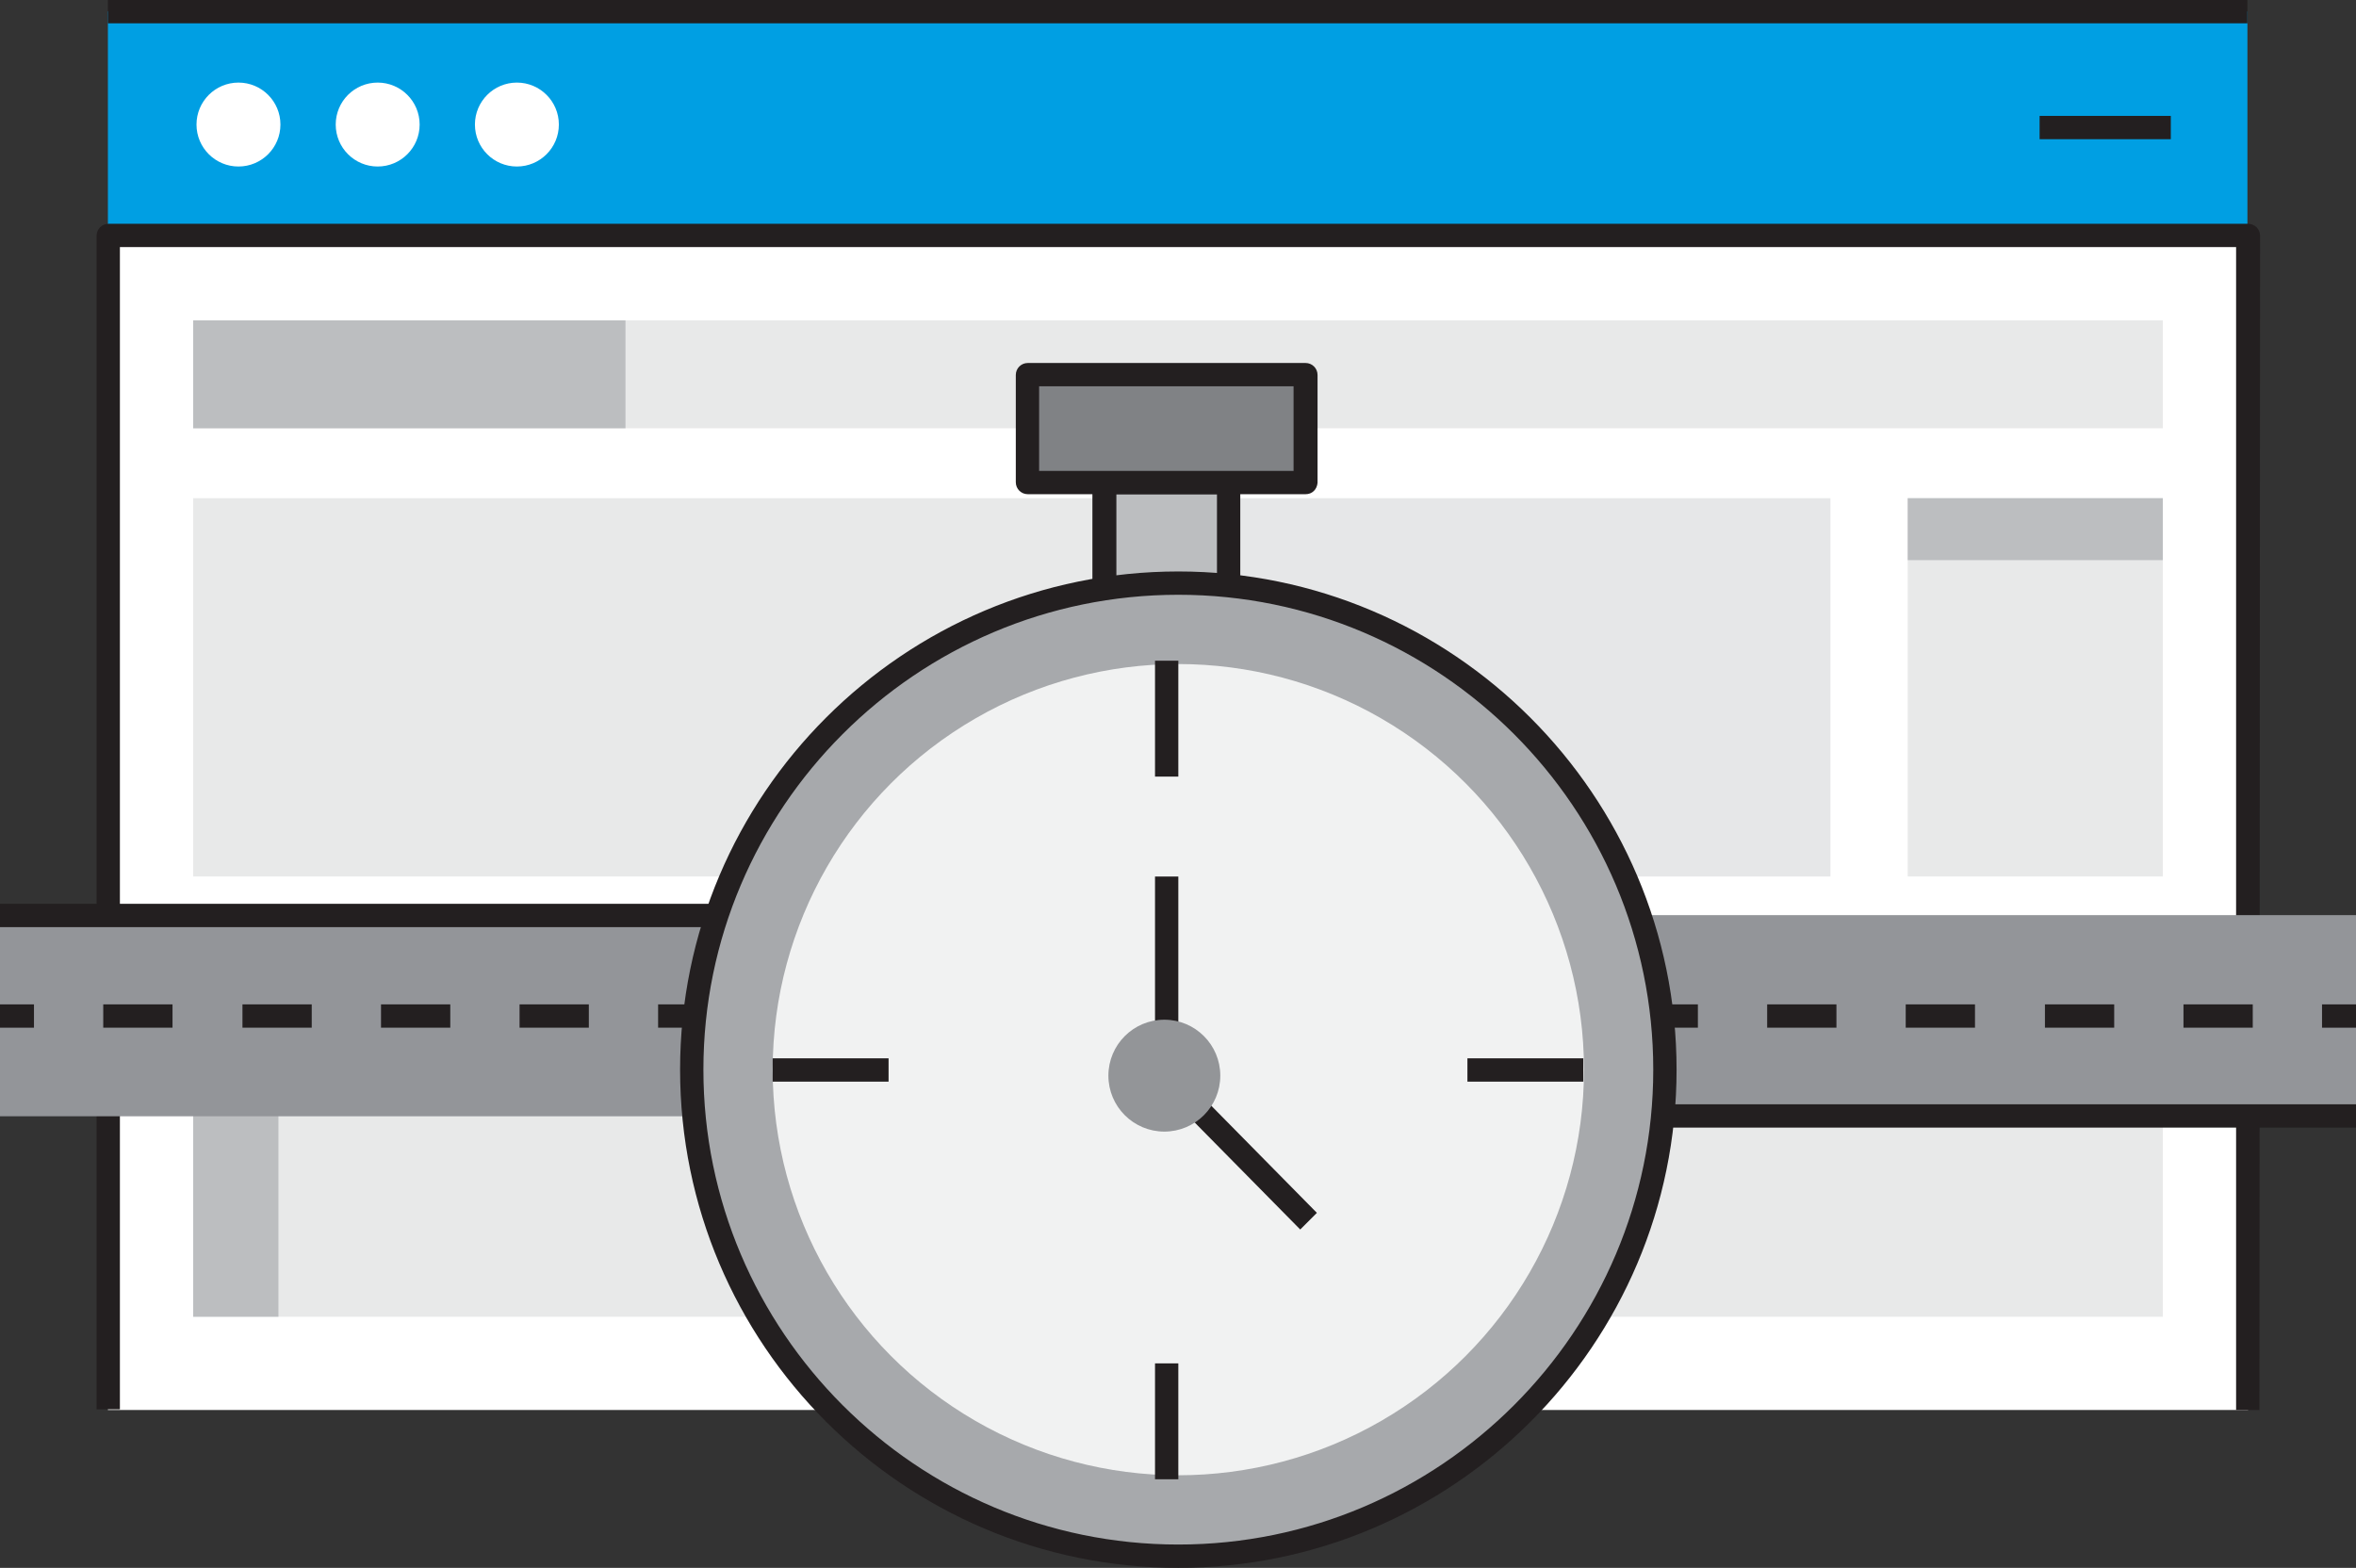 <?xml version="1.0" encoding="utf-8"?>
<!-- Generator: Adobe Illustrator 21.1.0, SVG Export Plug-In . SVG Version: 6.00 Build 0)  -->
<svg version="1.1" id="Laag_1" xmlns="http://www.w3.org/2000/svg" xmlns:xlink="http://www.w3.org/1999/xlink" x="0px" y="0px"
	 viewBox="0 0 353.7 235.4" style="enable-background:new 0 0 353.7 235.4;" xml:space="preserve">
<rect x="0" y="0" width="353.7" height="235.4" fill="#333333" stroke="none"/>
<style type="text/css">
	.st0{fill:#009FE3;}
	.st1{fill:#FFFFFF;}
	.st2{fill:#231F20;}
	.st3{opacity:0.5;enable-background:new    ;}
	.st4{fill:#D1D3D4;}
	.st5{fill:#E6E7E8;}
	.st6{fill:#BCBEC0;}
	.st7{fill:#939599;}
	.st8{fill:#A7A9AC;}
	.st9{fill:#F1F2F2;}
	.st10{fill:#808285;}
	.st11{fill:#939598;}
</style>
<g>
	<g>
		<rect x="16.2" y="1.7" class="st0" width="321.2" height="33.6"/>
	</g>
	<g>
		<polyline class="st1" points="16.2,211.7 16.2,35.4 337.5,35.4 337.5,211.7 		"/>
		<path class="st2" d="M339.2,211.7h-3.5V37.1H18v174.5h-3.5V35.4c0-1,0.8-1.8,1.8-1.8h321.2c1,0,1.8,0.8,1.8,1.8L339.2,211.7
			L339.2,211.7z"/>
	</g>
	<g class="st3">
		<rect x="29" y="48.1" class="st4" width="295.7" height="16.2"/>
	</g>
	<g class="st3">
		<rect x="29" y="74.8" class="st4" width="140.3" height="56.8"/>
	</g>
	<g>
		<rect x="180.9" y="74.8" class="st5" width="93.9" height="56.8"/>
	</g>
	<g class="st3">
		<rect x="286.4" y="74.8" class="st4" width="38.3" height="56.8"/>
	</g>
	<g class="st3">
		<rect x="29" y="140.9" class="st4" width="295.7" height="56.8"/>
	</g>
	<g>
		<rect x="286.4" y="74.8" class="st6" width="38.3" height="9.3"/>
	</g>
	<g>
		<rect x="29" y="140.9" class="st6" width="12.8" height="56.8"/>
	</g>
	<g>
		<rect x="29" y="48.1" class="st6" width="64.9" height="16.2"/>
	</g>
	<g>
		<rect x="16.2" y="0" class="st2" width="321.2" height="3.5"/>
	</g>
	<g>
		<circle class="st1" cx="35.8" cy="18.7" r="6.3"/>
	</g>
	<g>
		<circle class="st1" cx="56.7" cy="18.7" r="6.3"/>
	</g>
	<g>
		<circle class="st1" cx="77.6" cy="18.7" r="6.3"/>
	</g>
	<g>
		<rect y="137.4" class="st7" width="353.7" height="30.2"/>
	</g>
	<g>
		<rect y="135.7" class="st2" width="185.6" height="3.5"/>
	</g>
	<g>
		<rect x="146.1" y="165.8" class="st2" width="207.6" height="3.5"/>
	</g>
	<g>
		<g>
			<rect y="150.8" class="st2" width="5.1" height="3.5"/>
		</g>
		<g>
			<path class="st2" d="M338.2,154.3h-10.4v-3.5h10.4V154.3z M317.4,154.3H307v-3.5h10.4V154.3z M296.5,154.3h-10.4v-3.5h10.4V154.3
				z M275.7,154.3h-10.4v-3.5h10.4V154.3z M254.9,154.3h-10.4v-3.5h10.4V154.3z M234.1,154.3h-10.4v-3.5h10.4V154.3z M213.3,154.3
				h-10.4v-3.5h10.4V154.3z M192.5,154.3h-10.4v-3.5h10.4V154.3z M171.7,154.3h-10.4v-3.5h10.4V154.3z M150.8,154.3h-10.4v-3.5h10.4
				V154.3z M130,154.3h-10.4v-3.5H130V154.3z M109.2,154.3H98.8v-3.5h10.4C109.2,150.8,109.2,154.3,109.2,154.3z M88.4,154.3H78
				v-3.5h10.4V154.3z M67.6,154.3H57.2v-3.5h10.4V154.3z M46.8,154.3H36.4v-3.5h10.4C46.8,150.8,46.8,154.3,46.8,154.3z M25.9,154.3
				H15.5v-3.5h10.4V154.3z"/>
		</g>
		<g>
			<rect x="348.6" y="150.8" class="st2" width="5.1" height="3.5"/>
		</g>
	</g>
	<g>
		<g>
			<rect x="165.8" y="72.5" class="st6" width="18.6" height="22"/>
			<path class="st2" d="M184.4,96.3h-18.6c-1,0-1.8-0.8-1.8-1.8v-22c0-1,0.8-1.8,1.8-1.8h18.6c1,0,1.8,0.8,1.8,1.8v22
				C186.1,95.5,185.4,96.3,184.4,96.3z M167.6,92.8h15.1V74.2h-15.1V92.8z"/>
		</g>
		<g>
			<circle class="st8" cx="176.9" cy="160.6" r="73.1"/>
			<path class="st2" d="M176.9,235.4c-41.3,0-74.8-33.6-74.8-74.8c0-41.3,33.6-74.8,74.8-74.8s74.8,33.6,74.8,74.8
				C251.7,201.9,218.1,235.4,176.9,235.4z M176.9,89.3c-39.3,0-71.3,32-71.3,71.3s32,71.3,71.3,71.3s71.3-32,71.3-71.3
				S216.2,89.3,176.9,89.3z"/>
		</g>
		<g>
			<circle class="st9" cx="176.9" cy="160.6" r="60.9"/>
		</g>
		<g>
			<rect x="154.2" y="56.3" class="st10" width="41.7" height="16.2"/>
			<path class="st2" d="M196,74.2h-41.7c-1,0-1.8-0.8-1.8-1.8V56.3c0-1,0.8-1.8,1.8-1.8H196c1,0,1.8,0.8,1.8,1.8v16.2
				C197.7,73.5,197,74.2,196,74.2z M156,70.7h38.2V58H156V70.7z"/>
		</g>
		<g>
			<rect x="173.4" y="99.2" class="st2" width="3.5" height="17.4"/>
		</g>
		<g>
			<rect x="116" y="158.9" class="st2" width="17.4" height="3.5"/>
		</g>
		<g>
			<rect x="220.3" y="158.9" class="st2" width="17.4" height="3.5"/>
		</g>
		<g>
			<rect x="173.4" y="204.7" class="st2" width="3.5" height="17.4"/>
		</g>
		<g>
			<path class="st2" d="M195.2,184.6L173.9,163c-0.3-0.3-0.5-0.8-0.5-1.2v-30.2h3.5V161l20.8,21.1L195.2,184.6z"/>
		</g>
		<g>
			<circle class="st11" cx="174.8" cy="161.5" r="8.4"/>
		</g>
	</g>
	<g>
		<rect x="306.2" y="17.4" class="st2" width="19.7" height="3.5"/>
	</g>
</g>
</svg>
